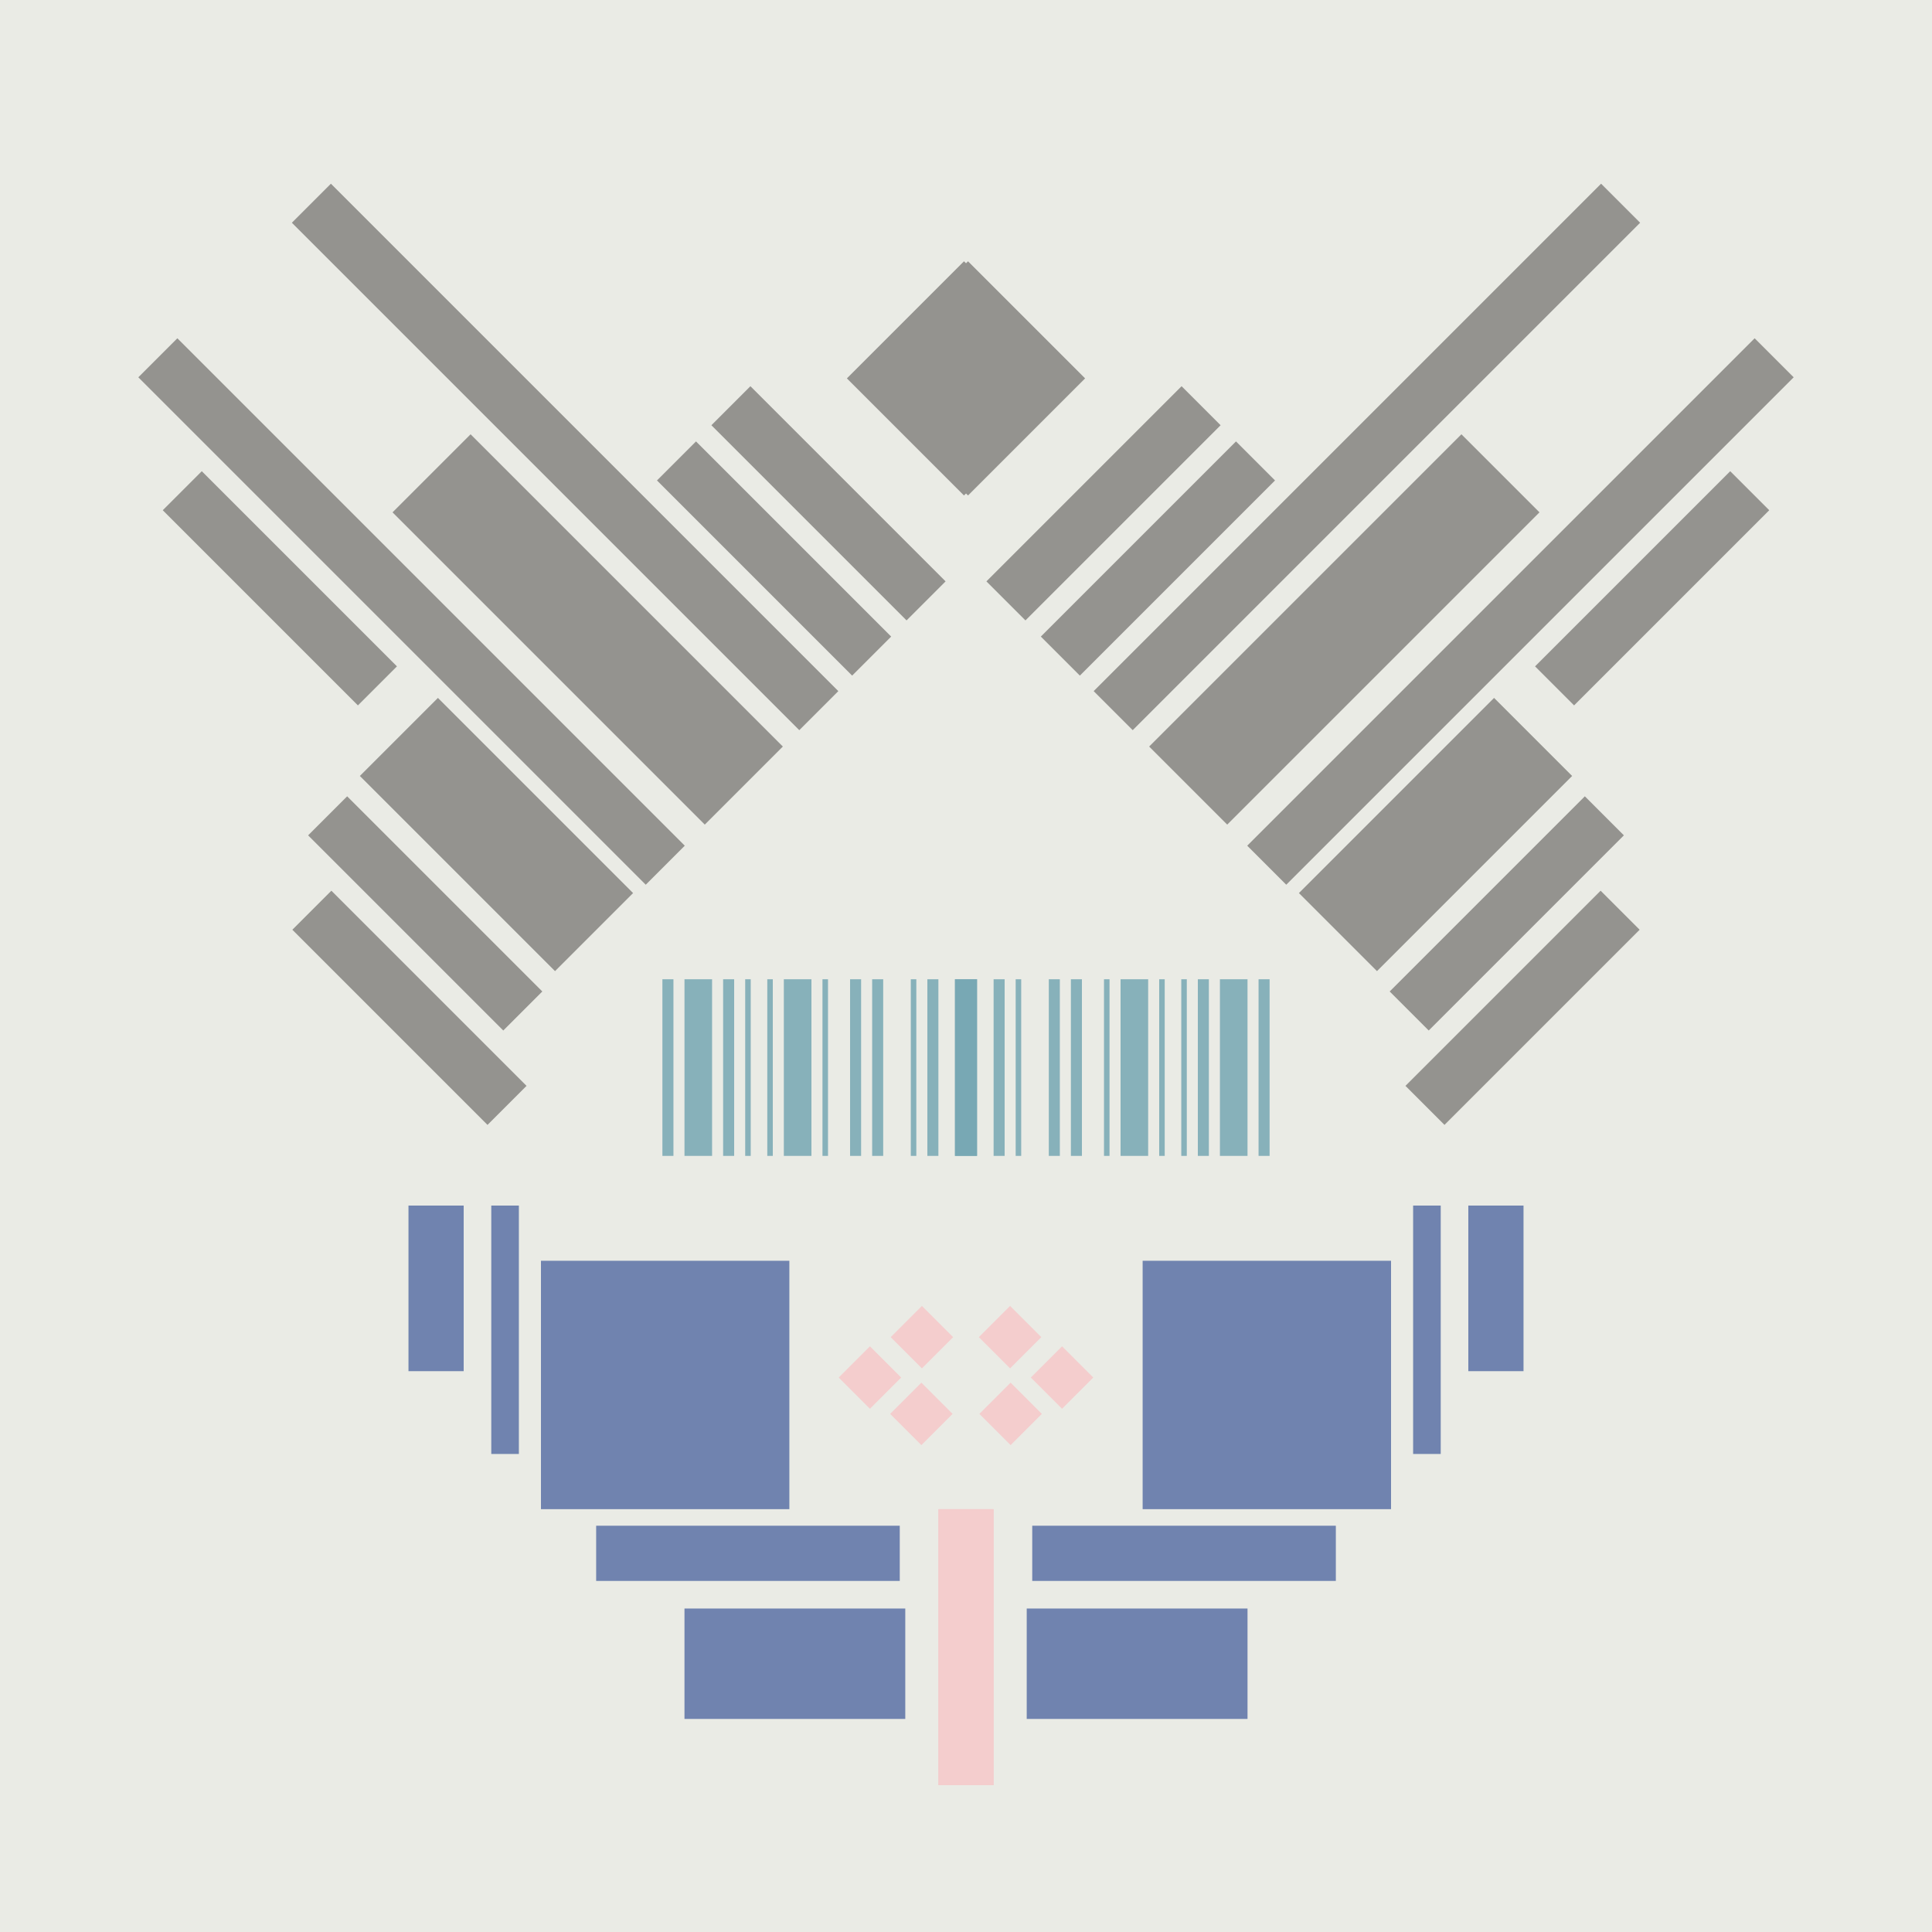 <svg xmlns='http://www.w3.org/2000/svg' preserveAspectRatio='xMinYMin meet' viewBox='0 0 350 350'> <filter id='neon' y='-2' x='-1' width='350' height='350'><feDropShadow flood-color='#8A795D' dx='0' dy='6' flood-opacity='0.65' stdDeviation='2.5' result='shadow'/><feOffset in='StrokePaint' dx='0' dy='2.4' result='offStrPnt'/><feFlood flood-color='#4A4132' flood-opacity='2' result='flood1' /><feOffset in='SourceGraphic' dx='0' dy='2' result='offFlood'/><feOffset in='SourceGraphic' dx='0' dy='9' result='offShadow'/><feComposite in='flood1' in2='offFlood' operator='in'  result='cmpFlood' /><feComposite in='shadow' in2='offShadow' operator='in' result='cmpSha' /><feGaussianBlur in='offStrPnt' stdDeviation='1' result='bStrokeP'/><feGaussianBlur in='cmpFlood' stdDeviation='0.6' result='bFlood'/><feGaussianBlur in='cmpSha' stdDeviation='0.6' result='bShadow'/><feMerge><feMergeNode in='bStrokeP'/><feMergeNode in='bshadow'/><feMergeNode in='bFlood'/><feMergeNode in='SourceGraphic'/></feMerge></filter>  <rect width='100%'  height='100%' fill='#eaebe5'/> <g filter='url(#neon)' ><rect x='170' y= '260' width='10 ' height=  '50 '  fill= '#F4CDCD' /><rect x='74 ' y= '205' width='10 ' height=  '30 '  fill= '#7083AF' transform = '  translate( 158 , 440 ) rotate ( -180  )'  /><rect x='98 ' y= '215' width='45 ' height=  '45 '  fill= '#7083AF' transform = '  translate( 241 , 475 ) rotate ( -180  )'  /><rect x='108' y= '263' width='55 ' height=  '10 '  fill= '#7083AF' transform = '  translate( 271 , 536 ) rotate ( -180  )'  /><rect x='124' y= '278' width='40 ' height=  '20 '  fill= '#7083AF' transform = '  translate( 288 , 576 ) rotate ( -180  )'  /><rect x='89 ' y= '205' width='5  ' height=  '45 '  fill= '#7083AF' transform = '  translate( 183 , 455 ) rotate ( -180  )'  /><rect x='170' y= '260' width='10 ' height=  '50 '  fill= '#F4CDCD' transform= 'scale(-1,1) translate(-350,0)'/><rect x='74 ' y= '205' width='10 ' height=  '30 '  fill= '#7083AF' transform = ' scale(-1,1)  translate(-350,0) translate( 158 , 440 ) rotate ( -180  )'  /><rect x='98 ' y= '215' width='45 ' height=  '45 '  fill= '#7083AF' transform = ' scale(-1,1)  translate(-350,0) translate( 241 , 475 ) rotate ( -180  )'  /><rect x='108' y= '263' width='55 ' height=  '10 '  fill= '#7083AF' transform = ' scale(-1,1)  translate(-350,0) translate( 271 , 536 ) rotate ( -180  )'  /><rect x='124' y= '278' width='40 ' height=  '20 '  fill= '#7083AF' transform = ' scale(-1,1)  translate(-350,0) translate( 288 , 576 ) rotate ( -180  )'  /><rect x='89 ' y= '205' width='5  ' height=  '45 '  fill= '#7083AF' transform = ' scale(-1,1)  translate(-350,0) translate( 183 , 455 ) rotate ( -180  )'  /><rect x='49 ' y= '164' width='50 ' height=  '10 '  fill= '#94938F' transform = '  translate( 7   , 341 ) rotate ( -135  )'  /><rect x='52 ' y= '147' width='50 ' height=  '10 '  fill= '#94938F' transform = '  translate( 24  , 314 ) rotate ( -135  )'  /><rect x='65 ' y= '128' width='50 ' height=  '20 '  fill= '#94938F' transform = '  translate( 56  , 299 ) rotate ( -135  )'  /><rect x='26 ' y= '88 ' width='50 ' height=  '10 '  fill= '#94938F' transform = '  translate( 21  , 195 ) rotate ( -135  )'  /><rect x='10 ' y= '92 ' width='130' height=  '10 '  fill= '#94938F' transform = '  translate( 59  , 219 ) rotate ( -135  )'  /><rect x='37 ' y= '65 ' width='130' height=  '10 '  fill= '#94938F' transform = '  translate( 125 , 191 ) rotate ( -135  )'  /><rect x='115' y= '83 ' width='50 ' height=  '10 '  fill= '#94938F' transform = '  translate( 177 , 249 ) rotate ( -135  )'  /><rect x='125' y= '73 ' width='50 ' height=  '10 '  fill= '#94938F' transform = '  translate( 201 , 239 ) rotate ( -135  )'  /><rect x='66 ' y= '91 ' width='80 ' height=  '20 '  fill= '#94938F' transform = '  translate( 110 , 247 ) rotate ( -135  )'  /><rect x='160' y= '40 ' width='30 ' height=  '30 '  fill= '#94938F' transform = '  translate( 12  , 140 ) rotate ( -45)'  /><rect x='49 ' y= '164' width='50 ' height=  '10 '  fill= '#94938F' transform = ' scale(-1,1)  translate(-350,0) translate( 7   , 341 ) rotate ( -135  )'  /><rect x='52 ' y= '147' width='50 ' height=  '10 '  fill= '#94938F' transform = ' scale(-1,1)  translate(-350,0) translate( 24  , 314 ) rotate ( -135  )'  /><rect x='65 ' y= '128' width='50 ' height=  '20 '  fill= '#94938F' transform = ' scale(-1,1)  translate(-350,0) translate( 56  , 299 ) rotate ( -135  )'  /><rect x='26 ' y= '88 ' width='50 ' height=  '10 '  fill= '#94938F' transform = ' scale(-1,1)  translate(-350,0) translate( 21  , 195 ) rotate ( -135  )'  /><rect x='10 ' y= '92 ' width='130' height=  '10 '  fill= '#94938F' transform = ' scale(-1,1)  translate(-350,0) translate( 59  , 219 ) rotate ( -135  )'  /><rect x='37 ' y= '65 ' width='130' height=  '10 '  fill= '#94938F' transform = ' scale(-1,1)  translate(-350,0) translate( 125 , 191 ) rotate ( -135  )'  /><rect x='115' y= '83 ' width='50 ' height=  '10 '  fill= '#94938F' transform = ' scale(-1,1)  translate(-350,0) translate( 177 , 249 ) rotate ( -135  )'  /><rect x='125' y= '73 ' width='50 ' height=  '10 '  fill= '#94938F' transform = ' scale(-1,1)  translate(-350,0) translate( 201 , 239 ) rotate ( -135  )'  /><rect x='66 ' y= '91 ' width='80 ' height=  '20 '  fill= '#94938F' transform = ' scale(-1,1)  translate(-350,0) translate( 110 , 247 ) rotate ( -135  )'  /><rect x='160' y= '40 ' width='30 ' height=  '30 '  fill= '#94938F' transform = ' scale(-1,1)  translate(-350,0) translate( 12  , 140 ) rotate ( -45)'  /><rect x='163' y= '239' width='8  ' height=  '8  '  fill= '#F4CDCD' transform = '  translate( -123   , 189 ) rotate ( -45)'  /><rect x='163' y= '225' width='8  ' height=  '8  '  fill= '#F4CDCD' transform = '  translate( -113   , 185 ) rotate ( -45)'  /><rect x='154' y= '232' width='8  ' height=  '8  '  fill= '#F4CDCD' transform = '  translate( -121   , 181 ) rotate ( -45)'  /><rect x='163' y= '239' width='8  ' height=  '8  '  fill= '#F4CDCD' transform = ' scale(-1,1)  translate(-350,0) translate( -123   , 189 ) rotate ( -45)'  /><rect x='163' y= '225' width='8  ' height=  '8  '  fill= '#F4CDCD' transform = ' scale(-1,1)  translate(-350,0) translate( -113   , 185 ) rotate ( -45)'  /><rect x='154' y= '232' width='8  ' height=  '8  '  fill= '#F4CDCD' transform = ' scale(-1,1)  translate(-350,0) translate( -121   , 181 ) rotate ( -45)'  /></g><g fill-opacity='0.85'><rect x='120' y= '164' width='2  ' height=  '32 '  fill= '#76A7B3' filter='url(#neon)'  /><rect x='124' y= '164' width='5  ' height=  '32 '  fill= '#76A7B3' filter='url(#neon)'  /><rect x='131' y= '164' width='2  ' height=  '32 '  fill= '#76A7B3' filter='url(#neon)'  /><rect x='154' y= '164' width='2  ' height=  '32 '  fill= '#76A7B3' filter='url(#neon)'  /><rect x='135' y= '164' width='1  ' height=  '32 '  fill= '#76A7B3' filter='url(#neon)'  /><rect x='149' y= '164' width='1  ' height=  '32 '  fill= '#76A7B3' filter='url(#neon)'  /><rect x='158' y= '164' width='2  ' height=  '32 '  fill= '#76A7B3' filter='url(#neon)'  /><rect x='165' y= '164' width='1  ' height=  '32 '  fill= '#76A7B3' filter='url(#neon)'  /><rect x='168' y= '164' width='2  ' height=  '32 '  fill= '#76A7B3' filter='url(#neon)'  /><rect x='139' y= '164' width='1  ' height=  '32 '  fill= '#76A7B3' filter='url(#neon)'  /><rect x='142' y= '164' width='5  ' height=  '32 '  fill= '#76A7B3' filter='url(#neon)'  /><rect x='173' y= '164' width='4  ' height=  '32 '  fill= '#76A7B3' filter='url(#neon)'  /><rect x='120' y= '164' width='2  ' height=  '32 '  fill= '#76A7B3' filter='url(#neon)'  transform= 'scale(-1,1) translate(-350,0)'/><rect x='124' y= '164' width='5  ' height=  '32 '  fill= '#76A7B3' filter='url(#neon)'  transform= 'scale(-1,1) translate(-350,0)'/><rect x='131' y= '164' width='2  ' height=  '32 '  fill= '#76A7B3' filter='url(#neon)'  transform= 'scale(-1,1) translate(-350,0)'/><rect x='154' y= '164' width='2  ' height=  '32 '  fill= '#76A7B3' filter='url(#neon)'  transform= 'scale(-1,1) translate(-350,0)'/><rect x='135' y= '164' width='1  ' height=  '32 '  fill= '#76A7B3' filter='url(#neon)'  transform= 'scale(-1,1) translate(-350,0)'/><rect x='149' y= '164' width='1  ' height=  '32 '  fill= '#76A7B3' filter='url(#neon)'  transform= 'scale(-1,1) translate(-350,0)'/><rect x='158' y= '164' width='2  ' height=  '32 '  fill= '#76A7B3' filter='url(#neon)'  transform= 'scale(-1,1) translate(-350,0)'/><rect x='165' y= '164' width='1  ' height=  '32 '  fill= '#76A7B3' filter='url(#neon)'  transform= 'scale(-1,1) translate(-350,0)'/><rect x='168' y= '164' width='2  ' height=  '32 '  fill= '#76A7B3' filter='url(#neon)'  transform= 'scale(-1,1) translate(-350,0)'/><rect x='139' y= '164' width='1  ' height=  '32 '  fill= '#76A7B3' filter='url(#neon)'  transform= 'scale(-1,1) translate(-350,0)'/><rect x='142' y= '164' width='5  ' height=  '32 '  fill= '#76A7B3' filter='url(#neon)'  transform= 'scale(-1,1) translate(-350,0)'/><rect x='173' y= '164' width='4  ' height=  '32 '  fill= '#76A7B3' filter='url(#neon)'  transform= 'scale(-1,1) translate(-350,0)'/></g></svg>